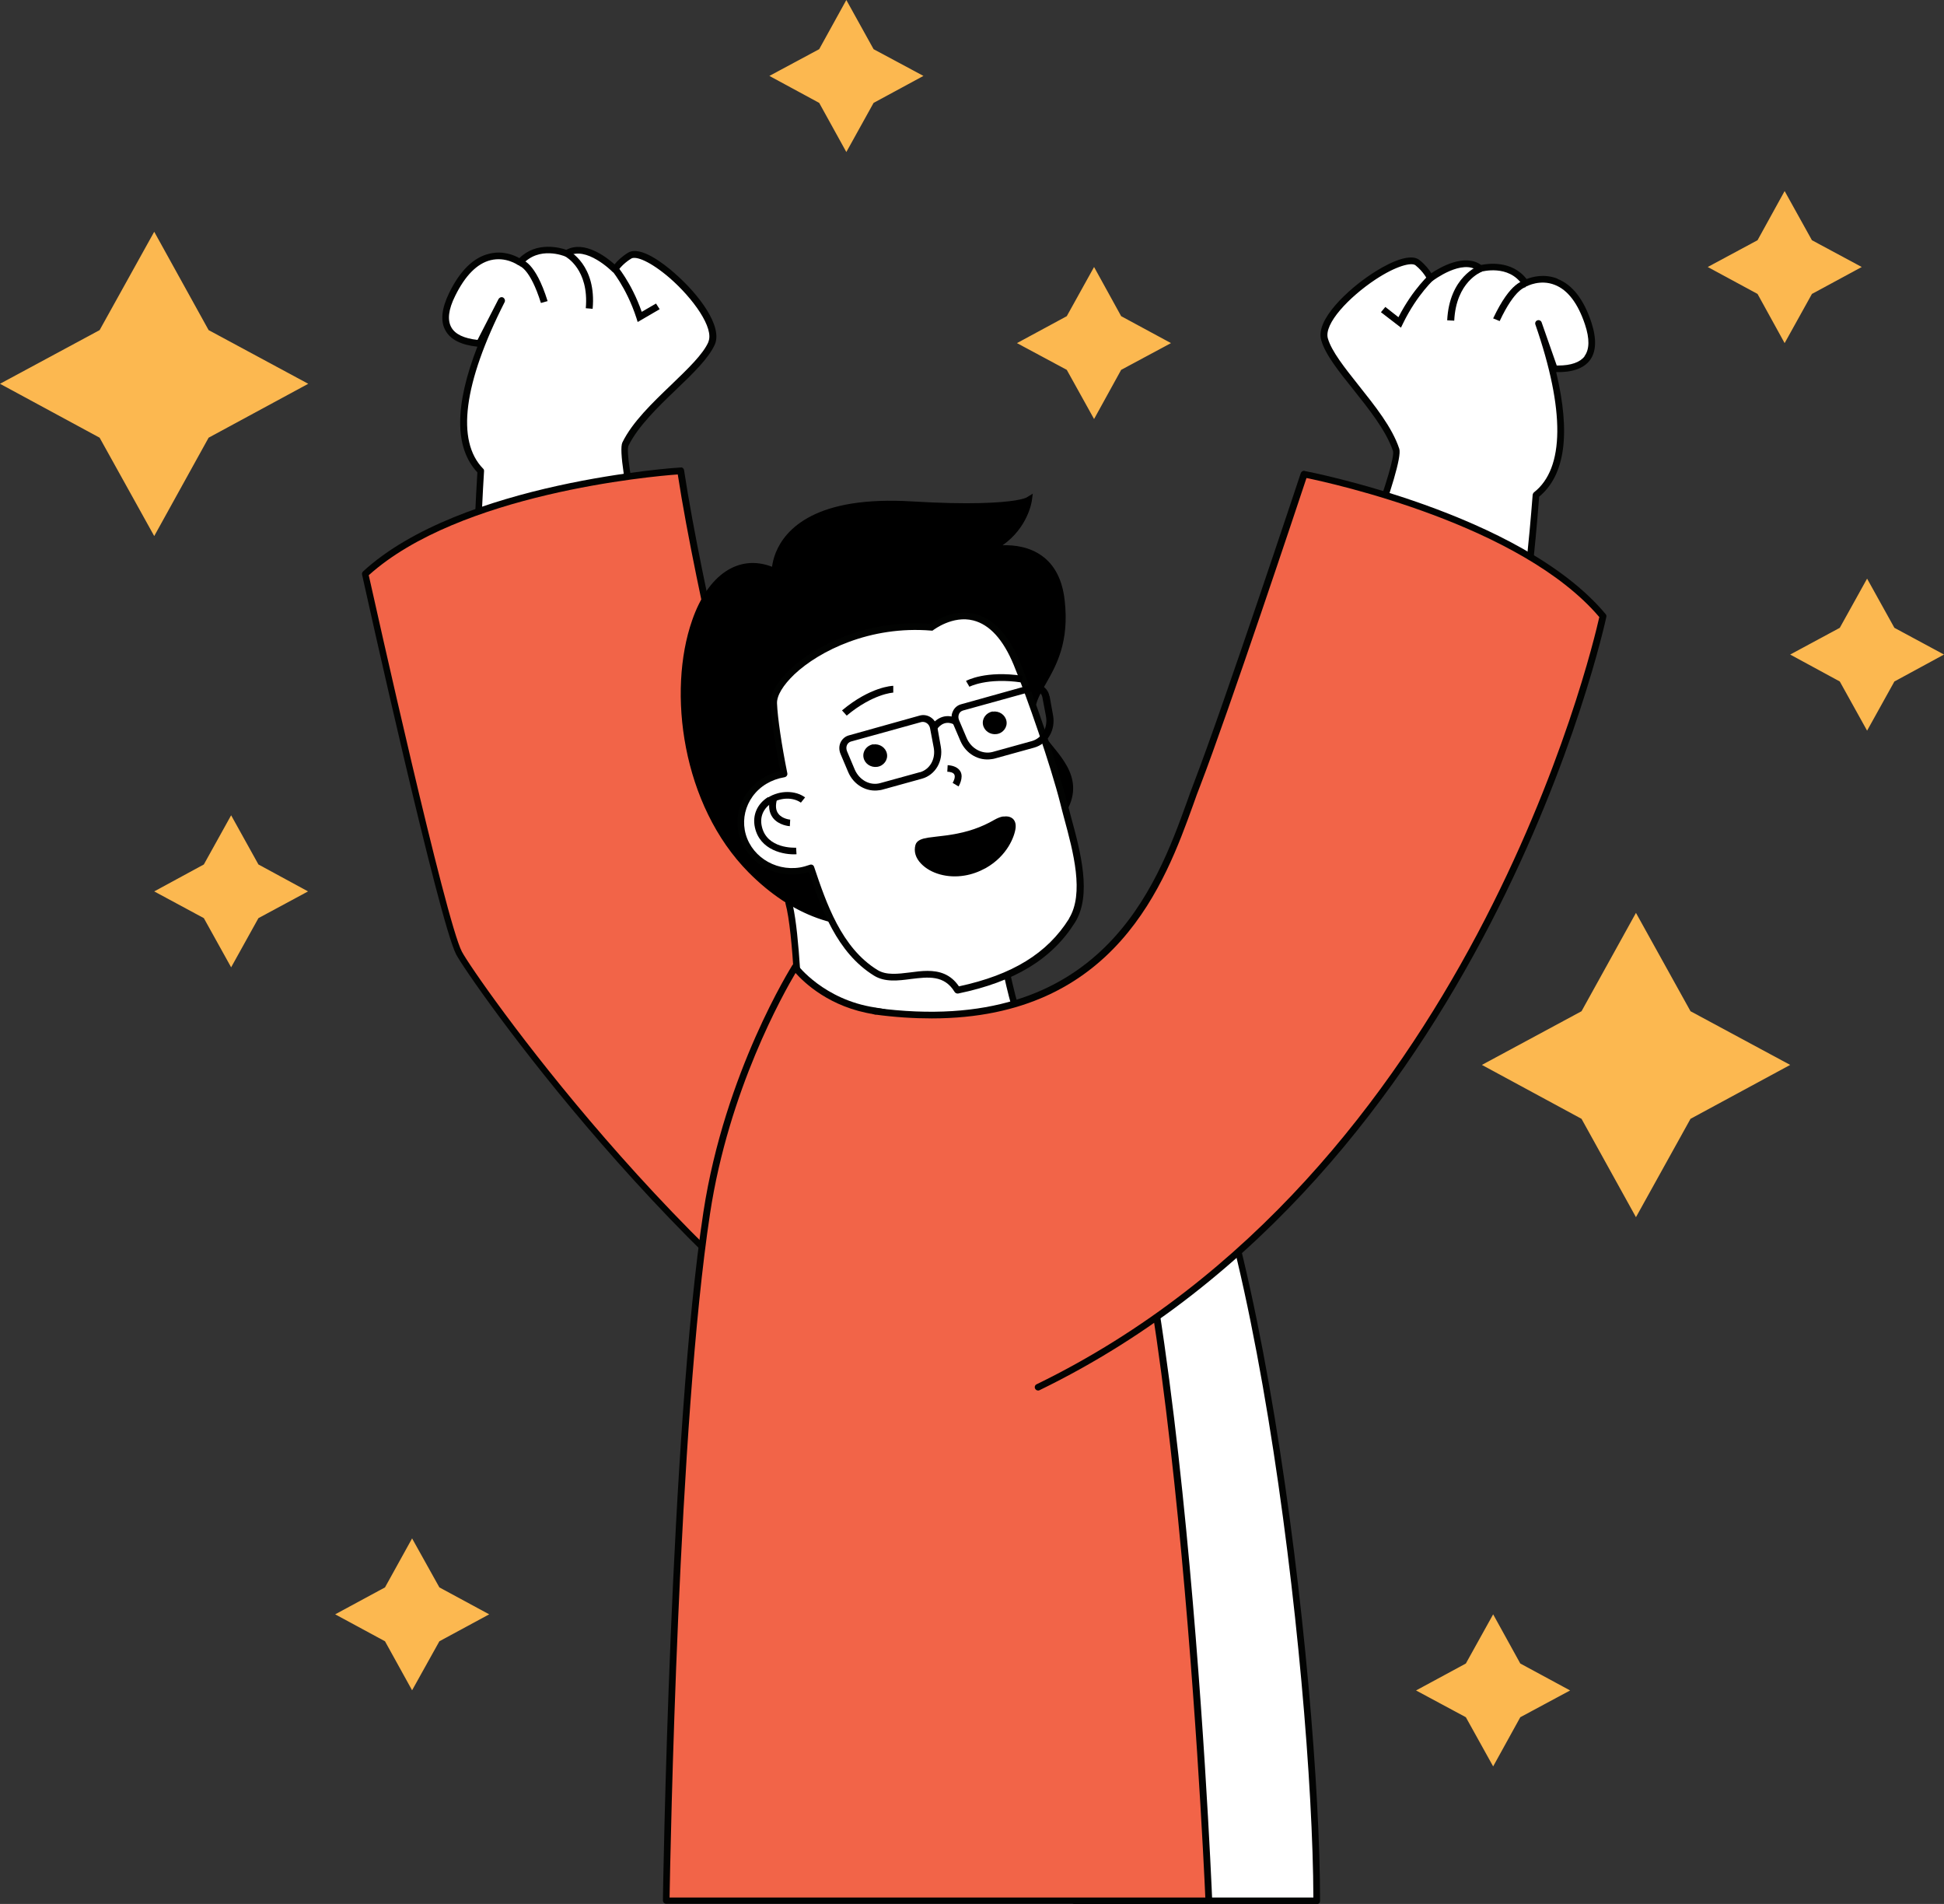 <?xml version="1.0" encoding="UTF-8"?> <svg xmlns="http://www.w3.org/2000/svg" width="48" height="47" viewBox="0 0 48 47" fill="none"><rect x="0" y="0" width="48" height="47" fill="#333333" stroke="none"/><g clip-path="url(#clip0_138_1066)"><path d="M15.552 6.307C15.303 6.451 15.185 6.647 15.185 6.647C15.185 6.647 14.487 5.944 13.992 6.256C13.992 6.256 13.3 5.954 12.842 6.474C12.842 6.474 11.89 5.791 11.169 7.265C10.835 7.949 11.004 8.405 11.848 8.479L12.39 7.423C11.16 9.847 11.311 11.056 11.872 11.628C11.697 14.447 11.773 16.623 11.773 16.623L16.354 15.651C16.354 15.651 15.26 11.335 15.444 10.963C15.896 10.037 17.273 9.153 17.569 8.474C17.866 7.795 16.009 6.042 15.552 6.312V6.307Z" fill="white"></path><path d="M16.641 6.73C16.401 6.521 15.816 6.056 15.51 6.237C15.35 6.335 15.236 6.447 15.175 6.526C14.982 6.354 14.435 5.926 13.983 6.167C13.827 6.112 13.248 5.954 12.824 6.372C12.701 6.302 12.418 6.177 12.074 6.265C11.688 6.358 11.358 6.684 11.089 7.233C10.901 7.623 10.868 7.935 11.004 8.167C11.127 8.386 11.391 8.516 11.787 8.558C11.221 10.014 11.221 11.056 11.787 11.661C11.617 14.433 11.688 16.605 11.688 16.628C11.688 16.651 11.702 16.674 11.721 16.688C11.735 16.698 11.754 16.707 11.773 16.707C11.777 16.707 11.782 16.707 11.791 16.707L16.372 15.735C16.372 15.735 16.415 15.716 16.424 15.698C16.438 15.679 16.438 15.656 16.434 15.633C16.014 13.977 15.397 11.251 15.519 11C15.755 10.526 16.231 10.06 16.698 9.614C17.112 9.219 17.499 8.842 17.649 8.507C17.847 8.06 17.268 7.274 16.646 6.735L16.641 6.73ZM17.494 8.437C17.362 8.744 16.98 9.107 16.58 9.493C16.104 9.949 15.614 10.419 15.368 10.921C15.189 11.288 16.028 14.702 16.25 15.581L11.848 16.516C11.839 16.061 11.801 14.074 11.952 11.628C11.952 11.605 11.947 11.581 11.928 11.568C11.259 10.884 11.443 9.46 12.461 7.456C12.479 7.414 12.461 7.367 12.423 7.344C12.409 7.34 12.399 7.335 12.385 7.335C12.357 7.335 12.329 7.354 12.31 7.381L11.791 8.391C11.457 8.354 11.24 8.251 11.146 8.084C11.042 7.902 11.07 7.642 11.24 7.302C11.485 6.805 11.777 6.507 12.112 6.423C12.489 6.33 12.786 6.54 12.791 6.544C12.828 6.567 12.875 6.563 12.899 6.53C13.309 6.065 13.931 6.321 13.955 6.33C13.978 6.34 14.007 6.34 14.03 6.326C14.464 6.056 15.114 6.698 15.119 6.707C15.138 6.726 15.161 6.735 15.189 6.73C15.213 6.73 15.236 6.712 15.251 6.693C15.251 6.693 15.364 6.516 15.59 6.381C15.708 6.316 16.061 6.456 16.528 6.856C17.117 7.367 17.64 8.102 17.489 8.442L17.494 8.437Z" fill="#020302"></path><path d="M12.838 6.405L12.828 6.567C12.828 6.567 13.088 6.623 13.356 7.479L13.521 7.433C13.219 6.465 12.899 6.405 12.842 6.405H12.838Z" fill="black"></path><path d="M14.03 6.181L13.95 6.326C13.973 6.34 14.548 6.647 14.464 7.609L14.633 7.623C14.732 6.549 14.058 6.195 14.03 6.181Z" fill="black"></path><path d="M15.845 7.698C15.585 6.958 15.222 6.549 15.208 6.53L15.076 6.637C15.076 6.637 15.463 7.079 15.713 7.847L15.745 7.949L16.288 7.633L16.198 7.493L15.845 7.698Z" fill="black"></path><path d="M18.545 19.777C18.545 19.777 17.263 14.623 16.806 11.623C16.806 11.623 11.443 11.944 9.016 14.172C9.016 14.172 10.905 22.716 11.33 23.53C11.678 24.191 16.853 31.563 22.688 35.102L25.331 26.242C19.987 22.186 18.545 19.777 18.545 19.777Z" fill="#F26448"></path><path d="M18.625 19.744C18.554 19.46 17.329 14.502 16.891 11.609C16.886 11.567 16.848 11.53 16.806 11.54C16.754 11.54 11.381 11.888 8.964 14.107C8.945 14.126 8.931 14.158 8.94 14.186C9.016 14.535 10.839 22.749 11.264 23.563C11.57 24.144 16.735 31.581 22.65 35.167C22.664 35.177 22.678 35.181 22.692 35.181C22.702 35.181 22.711 35.181 22.721 35.177C22.744 35.167 22.763 35.149 22.768 35.126L25.412 26.265C25.421 26.233 25.412 26.2 25.383 26.177C20.289 22.312 18.733 19.916 18.625 19.744ZM22.64 34.977C16.792 31.386 11.707 24.07 11.405 23.493C11.004 22.73 9.256 14.874 9.105 14.2C11.344 12.186 16.08 11.758 16.735 11.712C17.192 14.688 18.451 19.744 18.465 19.795C18.465 19.805 18.47 19.809 18.474 19.819C18.488 19.842 19.978 22.274 25.237 26.274L22.64 34.977Z" fill="#020302"></path><path d="M27.504 25.414C25.223 25.865 26.434 46.4 26.538 46.921H32.514C32.514 41.032 30.596 24.805 27.504 25.414Z" fill="white"></path><path d="M28.399 25.605C28.102 25.363 27.796 25.274 27.49 25.335C25.086 25.809 26.415 46.73 26.458 46.94C26.467 46.977 26.5 47.005 26.538 47.005H32.514C32.561 47.005 32.594 46.968 32.594 46.921C32.594 41.447 31.01 27.716 28.395 25.605H28.399ZM26.609 46.837C26.543 46.181 26.236 41.219 26.208 36.14C26.156 27.112 27.009 25.595 27.518 25.493C27.777 25.442 28.032 25.516 28.291 25.73C30.85 27.805 32.41 41.335 32.429 46.842H26.609V46.837Z" fill="#020302"></path><path d="M19.473 22.279C19.681 23.023 19.742 25.316 19.742 25.316C20.986 25.116 25.336 25.633 25.336 25.633C24.818 24.437 24.535 22.088 24.535 22.088L19.478 22.279H19.473Z" fill="white"></path><path d="M24.53 22.005L19.473 22.195C19.45 22.195 19.426 22.209 19.407 22.228C19.393 22.247 19.389 22.274 19.393 22.298C19.596 23.023 19.657 25.293 19.657 25.316C19.657 25.34 19.667 25.363 19.685 25.377C19.704 25.391 19.728 25.4 19.751 25.395C20.967 25.2 25.279 25.707 25.322 25.712C25.322 25.712 25.327 25.712 25.331 25.712C25.355 25.712 25.383 25.698 25.397 25.679C25.416 25.656 25.421 25.623 25.407 25.6C24.898 24.428 24.615 22.102 24.61 22.079C24.606 22.037 24.568 22.009 24.53 22.009V22.005ZM20.562 25.186C20.27 25.186 20.015 25.195 19.817 25.219C19.803 24.8 19.742 23.088 19.577 22.354L24.459 22.167C24.511 22.567 24.766 24.423 25.204 25.53C24.577 25.46 22.075 25.186 20.562 25.186Z" fill="#020302"></path><path d="M26.01 25.73C24.455 25.995 22.923 25.158 21.594 24.958C20.284 24.758 19.634 23.879 19.634 23.879C19.634 23.879 17.979 26.46 17.451 29.949C16.622 35.4 16.452 46.921 16.452 46.921H29.851C29.851 46.921 28.951 25.233 26.015 25.73H26.01Z" fill="#F26448"></path><path d="M25.996 25.646C24.987 25.819 23.998 25.521 23.036 25.233C22.537 25.084 22.061 24.939 21.604 24.87C20.345 24.679 19.7 23.832 19.695 23.823C19.681 23.8 19.652 23.791 19.629 23.791C19.601 23.791 19.577 23.805 19.563 23.828C19.549 23.856 17.895 26.465 17.367 29.925C16.547 35.321 16.368 46.795 16.368 46.912C16.368 46.935 16.377 46.953 16.391 46.972C16.405 46.986 16.429 46.995 16.448 46.995H29.846C29.846 46.995 29.889 46.986 29.907 46.972C29.922 46.958 29.931 46.935 29.931 46.912C29.898 46.135 29.111 27.828 26.599 25.823C26.406 25.67 26.203 25.609 26.001 25.646H25.996ZM16.533 46.837C16.551 45.786 16.749 35.102 17.532 29.958C17.994 26.907 19.346 24.521 19.643 24.019C19.855 24.256 20.491 24.87 21.58 25.037C22.028 25.107 22.494 25.247 22.989 25.395C23.969 25.688 24.983 25.991 26.024 25.814C26.189 25.786 26.34 25.832 26.495 25.958C28.866 27.851 29.7 45.456 29.761 46.842H16.533V46.837Z" fill="#020302"></path><path d="M26.198 14.828C26.001 13.121 24.309 13.609 24.309 13.609C25.27 13.228 25.388 12.354 25.388 12.354C25.388 12.354 24.987 12.605 22.494 12.46C19.044 12.256 19.139 14.112 19.139 14.112C16.825 13.028 15.783 18.698 18.55 21.479C21.406 24.349 24.516 21.814 25.873 20.465C27.231 19.116 25.6 18.512 25.477 17.726C25.36 16.944 26.396 16.53 26.203 14.823L26.198 14.828Z" fill="black"></path><path d="M25.562 17.716C25.515 17.423 25.652 17.181 25.826 16.874C26.085 16.419 26.406 15.847 26.288 14.819C26.232 14.316 26.043 13.949 25.727 13.721C25.416 13.498 25.049 13.451 24.756 13.46C25.378 13.023 25.473 12.391 25.477 12.363L25.501 12.186L25.341 12.284C25.341 12.284 25.27 12.321 25.063 12.354C24.705 12.409 23.965 12.465 22.504 12.377C21.952 12.344 21.453 12.363 21.024 12.432C19.379 12.698 19.106 13.646 19.063 13.991C18.239 13.674 17.48 14.181 17.089 15.316C16.476 17.07 16.834 19.874 18.488 21.54C19.549 22.605 20.741 23.037 22.047 22.828C23.295 22.628 24.606 21.851 25.939 20.526C26.92 19.549 26.396 18.912 25.972 18.395C25.779 18.163 25.6 17.944 25.567 17.716H25.562ZM25.807 20.409C24.521 21.688 23.206 22.47 22.009 22.66C20.765 22.86 19.624 22.442 18.606 21.423C16.994 19.805 16.65 17.07 17.244 15.363C17.621 14.279 18.314 13.819 19.096 14.186L19.228 14.246V14.107C19.219 14.056 19.191 12.888 21.047 12.591C21.462 12.526 21.948 12.507 22.485 12.54C24.257 12.646 24.983 12.549 25.265 12.479C25.19 12.73 24.954 13.256 24.271 13.53L24.328 13.684C24.328 13.684 24.393 13.665 24.492 13.651C24.752 13.609 25.242 13.581 25.619 13.851C25.897 14.051 26.062 14.381 26.114 14.832C26.227 15.814 25.921 16.354 25.675 16.791C25.496 17.112 25.341 17.386 25.393 17.735C25.435 18.005 25.628 18.242 25.831 18.488C26.25 19 26.684 19.53 25.807 20.4V20.409Z" fill="black"></path><path d="M25.11 16.386C24.304 14.447 23.003 15.488 23.003 15.488C20.826 15.307 19.078 16.674 19.106 17.372C19.12 17.73 19.224 18.414 19.36 19.102C19.36 19.102 19.351 19.102 19.346 19.102C18.658 19.214 18.192 19.837 18.309 20.493C18.427 21.153 19.078 21.595 19.765 21.484C19.855 21.47 19.94 21.447 20.025 21.414C20.322 22.302 20.699 23.437 21.622 24.005C22.212 24.363 23.159 23.637 23.64 24.433C24.832 24.186 25.84 23.716 26.467 22.716C26.934 21.977 26.491 20.698 26.265 19.805C26.038 18.916 25.459 17.214 25.11 16.377V16.386Z" fill="white"></path><path d="M26.345 19.795C26.109 18.87 25.52 17.158 25.19 16.354C24.907 15.674 24.535 15.274 24.078 15.158C23.555 15.023 23.093 15.321 22.98 15.4C21.429 15.279 20.133 15.93 19.506 16.526C19.186 16.828 19.016 17.13 19.026 17.372C19.04 17.712 19.134 18.358 19.266 19.037C18.936 19.107 18.649 19.293 18.451 19.563C18.248 19.842 18.173 20.177 18.229 20.512C18.352 21.214 19.044 21.688 19.78 21.572C19.846 21.563 19.907 21.549 19.973 21.526C20.274 22.423 20.661 23.516 21.58 24.084C21.849 24.251 22.178 24.209 22.494 24.167C22.918 24.116 23.314 24.065 23.569 24.484C23.583 24.507 23.611 24.526 23.64 24.526C23.644 24.526 23.649 24.526 23.658 24.526C25.053 24.237 25.972 23.679 26.543 22.772C26.967 22.098 26.679 21.023 26.444 20.163C26.411 20.037 26.378 19.916 26.349 19.8L26.345 19.795ZM26.396 22.679C25.859 23.535 24.997 24.065 23.677 24.349C23.47 24.042 23.187 23.967 22.9 23.967C22.758 23.967 22.612 23.986 22.471 24.005C22.169 24.042 21.882 24.079 21.665 23.944C20.774 23.395 20.402 22.293 20.1 21.395C20.091 21.372 20.077 21.358 20.058 21.349C20.039 21.34 20.011 21.34 19.992 21.349C19.912 21.377 19.831 21.4 19.751 21.414C19.11 21.516 18.498 21.102 18.389 20.488C18.338 20.2 18.408 19.902 18.583 19.66C18.766 19.409 19.04 19.242 19.374 19.186C19.417 19.177 19.45 19.135 19.44 19.088C19.299 18.391 19.2 17.716 19.186 17.367C19.176 17.172 19.337 16.912 19.615 16.646C20.227 16.07 21.481 15.442 22.994 15.567C23.013 15.572 23.036 15.567 23.05 15.549C23.055 15.549 23.522 15.186 24.031 15.316C24.436 15.419 24.77 15.786 25.03 16.414C25.36 17.209 25.949 18.916 26.18 19.832C26.208 19.949 26.241 20.07 26.274 20.195C26.5 21.028 26.778 22.061 26.392 22.679H26.396Z" fill="#020302"></path><path d="M24.601 20.307C23.616 20.865 22.758 20.633 22.692 20.879C22.565 21.34 23.46 21.828 24.299 21.354C24.78 21.084 24.968 20.642 24.992 20.423C25.016 20.172 24.78 20.2 24.601 20.307Z" fill="black"></path><path d="M24.775 20.154C24.705 20.163 24.629 20.195 24.554 20.237C24.233 20.423 23.894 20.54 23.484 20.605C23.352 20.628 23.234 20.637 23.131 20.651C23.046 20.66 22.97 20.67 22.909 20.679C22.772 20.702 22.636 20.74 22.603 20.86C22.56 21.019 22.607 21.181 22.744 21.321C22.98 21.567 23.399 21.684 23.814 21.614C23.993 21.586 24.172 21.521 24.342 21.428C24.874 21.126 25.053 20.646 25.077 20.437C25.086 20.335 25.063 20.261 25.006 20.209C24.968 20.177 24.898 20.14 24.78 20.158L24.775 20.154ZM24.257 21.284C24.106 21.367 23.951 21.423 23.79 21.451C23.38 21.516 23.036 21.377 22.876 21.209C22.782 21.112 22.749 21.005 22.777 20.902C22.777 20.888 22.815 20.86 22.942 20.842C23.003 20.833 23.074 20.823 23.154 20.814C23.262 20.805 23.385 20.791 23.517 20.767C23.946 20.698 24.304 20.577 24.643 20.381C24.7 20.349 24.756 20.33 24.803 20.321C24.841 20.316 24.874 20.321 24.884 20.33C24.898 20.344 24.907 20.377 24.902 20.423C24.884 20.637 24.695 21.042 24.252 21.288L24.257 21.284Z" fill="black"></path><path d="M23.14 17.949C23.102 17.744 22.904 17.609 22.706 17.665L20.958 18.154C20.873 18.177 20.802 18.237 20.76 18.316C20.713 18.409 20.713 18.516 20.755 18.614L20.944 19.061C21.08 19.377 21.396 19.558 21.712 19.507C21.735 19.507 21.764 19.498 21.787 19.493L22.763 19.223C23.098 19.13 23.295 18.786 23.229 18.428L23.145 17.953L23.14 17.949ZM22.716 19.061L21.74 19.33C21.481 19.405 21.217 19.256 21.104 18.995L20.916 18.549C20.892 18.493 20.892 18.433 20.916 18.386C20.934 18.349 20.967 18.321 21.005 18.307L22.753 17.823C22.857 17.805 22.947 17.879 22.965 17.981L23.055 18.456C23.107 18.735 22.961 18.995 22.711 19.065L22.716 19.061Z" fill="black"></path><path d="M25.911 17.181C25.873 16.977 25.671 16.842 25.477 16.898L23.729 17.386C23.644 17.409 23.569 17.47 23.531 17.553C23.484 17.646 23.484 17.753 23.526 17.851L23.715 18.293C23.852 18.609 24.167 18.791 24.488 18.739C24.511 18.739 24.535 18.73 24.558 18.726L25.534 18.456C25.869 18.363 26.067 18.019 26.001 17.656L25.916 17.186L25.911 17.181ZM25.482 18.293L24.507 18.563C24.257 18.628 23.983 18.484 23.87 18.223L23.682 17.781C23.658 17.726 23.658 17.67 23.682 17.619C23.701 17.581 23.734 17.553 23.776 17.54L25.525 17.056C25.628 17.037 25.718 17.112 25.737 17.209L25.826 17.679C25.878 17.958 25.732 18.219 25.482 18.293Z" fill="black"></path><path d="M22.98 17.925L23.131 18.009C23.149 17.981 23.3 17.749 23.564 17.888L23.649 17.744C23.314 17.567 23.069 17.786 22.984 17.925H22.98Z" fill="black"></path><path d="M23.852 16.809L23.936 16.953C23.936 16.953 24.375 16.721 25.223 16.847L25.251 16.684C24.337 16.544 23.87 16.8 23.852 16.809Z" fill="black"></path><path d="M20.793 17.54L20.906 17.665C21.556 17.125 22.047 17.098 22.056 17.098V16.93C22.028 16.93 21.49 16.953 20.793 17.535V17.54Z" fill="black"></path><path d="M21.58 18.456C21.467 18.474 21.391 18.577 21.41 18.684C21.429 18.791 21.538 18.865 21.651 18.847C21.764 18.828 21.839 18.726 21.82 18.619C21.802 18.512 21.693 18.437 21.58 18.456Z" fill="black"></path><path d="M21.561 18.372C21.401 18.4 21.293 18.544 21.321 18.698C21.349 18.851 21.5 18.953 21.66 18.93C21.82 18.907 21.929 18.758 21.9 18.609C21.872 18.456 21.721 18.354 21.561 18.377V18.372ZM21.632 18.763C21.566 18.772 21.505 18.73 21.49 18.67C21.481 18.605 21.523 18.549 21.589 18.535C21.655 18.526 21.717 18.567 21.726 18.628C21.735 18.688 21.693 18.749 21.627 18.763H21.632Z" fill="black"></path><path d="M24.526 17.642C24.412 17.66 24.337 17.763 24.356 17.87C24.375 17.977 24.483 18.051 24.596 18.033C24.709 18.014 24.785 17.912 24.766 17.805C24.747 17.698 24.639 17.623 24.53 17.642H24.526Z" fill="black"></path><path d="M24.511 17.563C24.351 17.591 24.243 17.735 24.271 17.888C24.299 18.042 24.45 18.144 24.61 18.121C24.771 18.098 24.879 17.949 24.851 17.8C24.822 17.646 24.672 17.544 24.511 17.567V17.563ZM24.577 17.953C24.511 17.963 24.45 17.921 24.436 17.86C24.427 17.795 24.469 17.739 24.535 17.726C24.601 17.716 24.662 17.758 24.672 17.819C24.686 17.879 24.639 17.939 24.573 17.953H24.577Z" fill="black"></path><path d="M23.399 18.888L23.39 19.051C23.456 19.051 23.541 19.07 23.564 19.121C23.597 19.186 23.541 19.298 23.522 19.326L23.668 19.414C23.668 19.414 23.8 19.2 23.715 19.047C23.663 18.953 23.555 18.898 23.394 18.888H23.399Z" fill="black"></path><path d="M18.969 19.674C18.7 19.837 18.573 20.121 18.639 20.423C18.762 20.995 19.365 21.107 19.667 21.088L19.657 20.926C19.629 20.926 18.931 20.963 18.809 20.395C18.757 20.158 18.851 19.949 19.063 19.819C19.29 19.684 19.586 19.679 19.775 19.814L19.879 19.684C19.634 19.507 19.257 19.507 18.969 19.684V19.674Z" fill="black"></path><path d="M19.186 19.735L19.021 19.693C18.964 19.893 18.988 20.06 19.082 20.186C19.228 20.377 19.492 20.395 19.502 20.395L19.511 20.233C19.511 20.233 19.318 20.219 19.219 20.088C19.153 20.005 19.143 19.884 19.186 19.73V19.735Z" fill="black"></path><path d="M37.669 6.991C37.288 6.419 36.557 6.628 36.557 6.628C36.11 6.256 35.318 6.865 35.318 6.865C35.318 6.865 35.228 6.66 35.002 6.484C34.587 6.163 32.504 7.665 32.707 8.377C32.91 9.088 34.149 10.135 34.474 11.107C34.606 11.502 32.928 15.642 32.928 15.642L37.34 17.181C37.34 17.181 37.712 15.033 37.929 12.219C38.565 11.721 38.876 10.544 37.99 7.986L38.386 9.102C39.23 9.135 39.46 8.702 39.225 7.986C38.711 6.433 37.674 6.995 37.674 6.995L37.669 6.991Z" fill="white"></path><path d="M38.457 6.879C38.127 6.749 37.825 6.837 37.693 6.888C37.33 6.419 36.736 6.507 36.571 6.54C36.161 6.247 35.558 6.6 35.341 6.744C35.29 6.661 35.195 6.535 35.049 6.419C34.781 6.205 34.13 6.586 33.866 6.763C33.287 7.144 32.476 7.893 32.622 8.395C32.721 8.749 33.056 9.168 33.414 9.614C33.814 10.116 34.224 10.633 34.394 11.13C34.484 11.395 33.494 14.019 32.853 15.609C32.844 15.628 32.844 15.651 32.853 15.675C32.862 15.693 32.881 15.712 32.9 15.716L37.311 17.256C37.311 17.256 37.33 17.261 37.34 17.261C37.354 17.261 37.368 17.261 37.382 17.251C37.401 17.237 37.42 17.219 37.42 17.195C37.42 17.172 37.792 15.028 38.004 12.261C38.645 11.73 38.786 10.702 38.424 9.186C38.815 9.195 39.097 9.098 39.253 8.898C39.413 8.688 39.427 8.372 39.295 7.963C39.107 7.391 38.824 7.028 38.457 6.884V6.879ZM39.126 8.795C39.013 8.944 38.791 9.023 38.471 9.023C38.461 9.023 38.452 9.023 38.438 9.023L38.065 7.958C38.051 7.916 38.004 7.893 37.962 7.907C37.919 7.921 37.896 7.968 37.91 8.009C38.645 10.13 38.631 11.563 37.877 12.153C37.858 12.168 37.849 12.191 37.844 12.209C37.655 14.656 37.349 16.623 37.274 17.07L33.037 15.591C33.376 14.744 34.677 11.47 34.55 11.079C34.375 10.549 33.951 10.023 33.546 9.512C33.202 9.079 32.877 8.67 32.787 8.354C32.683 7.995 33.306 7.335 33.965 6.898C34.474 6.563 34.851 6.47 34.95 6.549C35.153 6.712 35.242 6.898 35.242 6.902C35.252 6.926 35.275 6.944 35.299 6.949C35.322 6.958 35.351 6.949 35.37 6.935C35.379 6.93 36.11 6.372 36.501 6.693C36.524 6.712 36.548 6.716 36.576 6.707C36.581 6.707 37.25 6.516 37.594 7.037C37.618 7.074 37.665 7.084 37.703 7.065C37.703 7.065 38.028 6.888 38.391 7.033C38.711 7.158 38.961 7.488 39.135 8.009C39.253 8.363 39.248 8.628 39.121 8.795H39.126Z" fill="#020302"></path><path d="M36.868 7.86L37.029 7.926C37.41 7.112 37.674 7.088 37.674 7.088L37.684 6.926C37.622 6.921 37.302 6.94 36.868 7.86Z" fill="black"></path><path d="M35.733 7.907L35.907 7.916C35.954 6.953 36.567 6.716 36.59 6.707L36.529 6.553C36.501 6.563 35.784 6.833 35.733 7.912V7.907Z" fill="black"></path><path d="M34.526 7.828L34.206 7.577L34.097 7.707L34.592 8.088L34.639 7.991C34.993 7.26 35.431 6.874 35.436 6.87L35.322 6.749C35.322 6.749 34.889 7.126 34.531 7.828H34.526Z" fill="black"></path><path d="M32.198 11.702C32.198 11.702 30.308 17.4 29.554 19.353C28.824 21.251 27.73 25.781 21.594 24.958L25.624 34.242C36.746 28.837 39.574 15.209 39.574 15.209C37.472 12.698 32.198 11.707 32.198 11.707V11.702Z" fill="#F26448"></path><path d="M32.212 11.623C32.17 11.614 32.132 11.642 32.118 11.679C32.099 11.735 30.219 17.4 29.479 19.326C29.422 19.474 29.361 19.637 29.3 19.814C28.564 21.846 27.193 25.628 21.608 24.879C21.556 24.879 21.523 24.907 21.514 24.949C21.509 24.995 21.538 25.033 21.585 25.042C22.094 25.112 22.565 25.14 23.008 25.14C27.556 25.14 28.776 21.763 29.46 19.87C29.521 19.693 29.582 19.53 29.639 19.386C30.336 17.572 32.042 12.456 32.259 11.8C32.891 11.93 37.547 12.949 39.489 15.233C39.31 16.033 36.265 28.981 25.595 34.172C25.553 34.191 25.539 34.242 25.558 34.279C25.572 34.307 25.6 34.326 25.633 34.326C25.647 34.326 25.657 34.326 25.671 34.316C36.703 28.953 39.635 15.363 39.663 15.228C39.668 15.205 39.663 15.177 39.644 15.158C37.547 12.651 32.273 11.637 32.221 11.628L32.212 11.623Z" fill="#020302"></path><path d="M3.808 5.721L2.46 8.149L0 9.474L2.46 10.805L3.808 13.233L5.151 10.805L7.611 9.474L5.151 8.149L3.808 5.721Z" fill="#FCB850"></path><path d="M40.394 22.535L39.05 24.963L36.59 26.288L39.05 27.619L40.394 30.047L41.741 27.619L44.202 26.288L41.741 24.963L40.394 22.535Z" fill="#FCB850"></path><path d="M27.014 6.591L26.34 7.805L25.11 8.47L26.34 9.13L27.014 10.344L27.683 9.13L28.913 8.47L27.683 7.805L27.014 6.591Z" fill="#FCB850"></path><path d="M20.897 0L20.227 1.214L18.997 1.874L20.227 2.54L20.897 3.753L21.57 2.54L22.801 1.874L21.57 1.214L20.897 0Z" fill="#FCB850"></path><path d="M46.101 14.284L45.427 15.498L44.202 16.158L45.427 16.823L46.101 18.037L46.775 16.823L48 16.158L46.775 15.498L46.101 14.284Z" fill="#FCB850"></path><path d="M44.065 4.716L43.396 5.93L42.166 6.591L43.396 7.256L44.065 8.47L44.739 7.256L45.969 6.591L44.739 5.93L44.065 4.716Z" fill="#FCB850"></path><path d="M36.868 39.851L36.194 41.065L34.964 41.73L36.194 42.391L36.868 43.605L37.538 42.391L38.768 41.73L37.538 41.065L36.868 39.851Z" fill="#FCB850"></path><path d="M10.175 37.977L9.506 39.186L8.276 39.851L9.506 40.516L10.175 41.726L10.849 40.516L12.079 39.851L10.849 39.186L10.175 37.977Z" fill="#FCB850"></path><path d="M5.707 20.126L5.033 21.34L3.808 22.005L5.033 22.665L5.707 23.879L6.381 22.665L7.606 22.005L6.381 21.34L5.707 20.126Z" fill="#FCB850"></path></g><defs><clipPath id="clip0_138_1066"><rect width="48" height="47" fill="white"></rect></clipPath></defs></svg> 